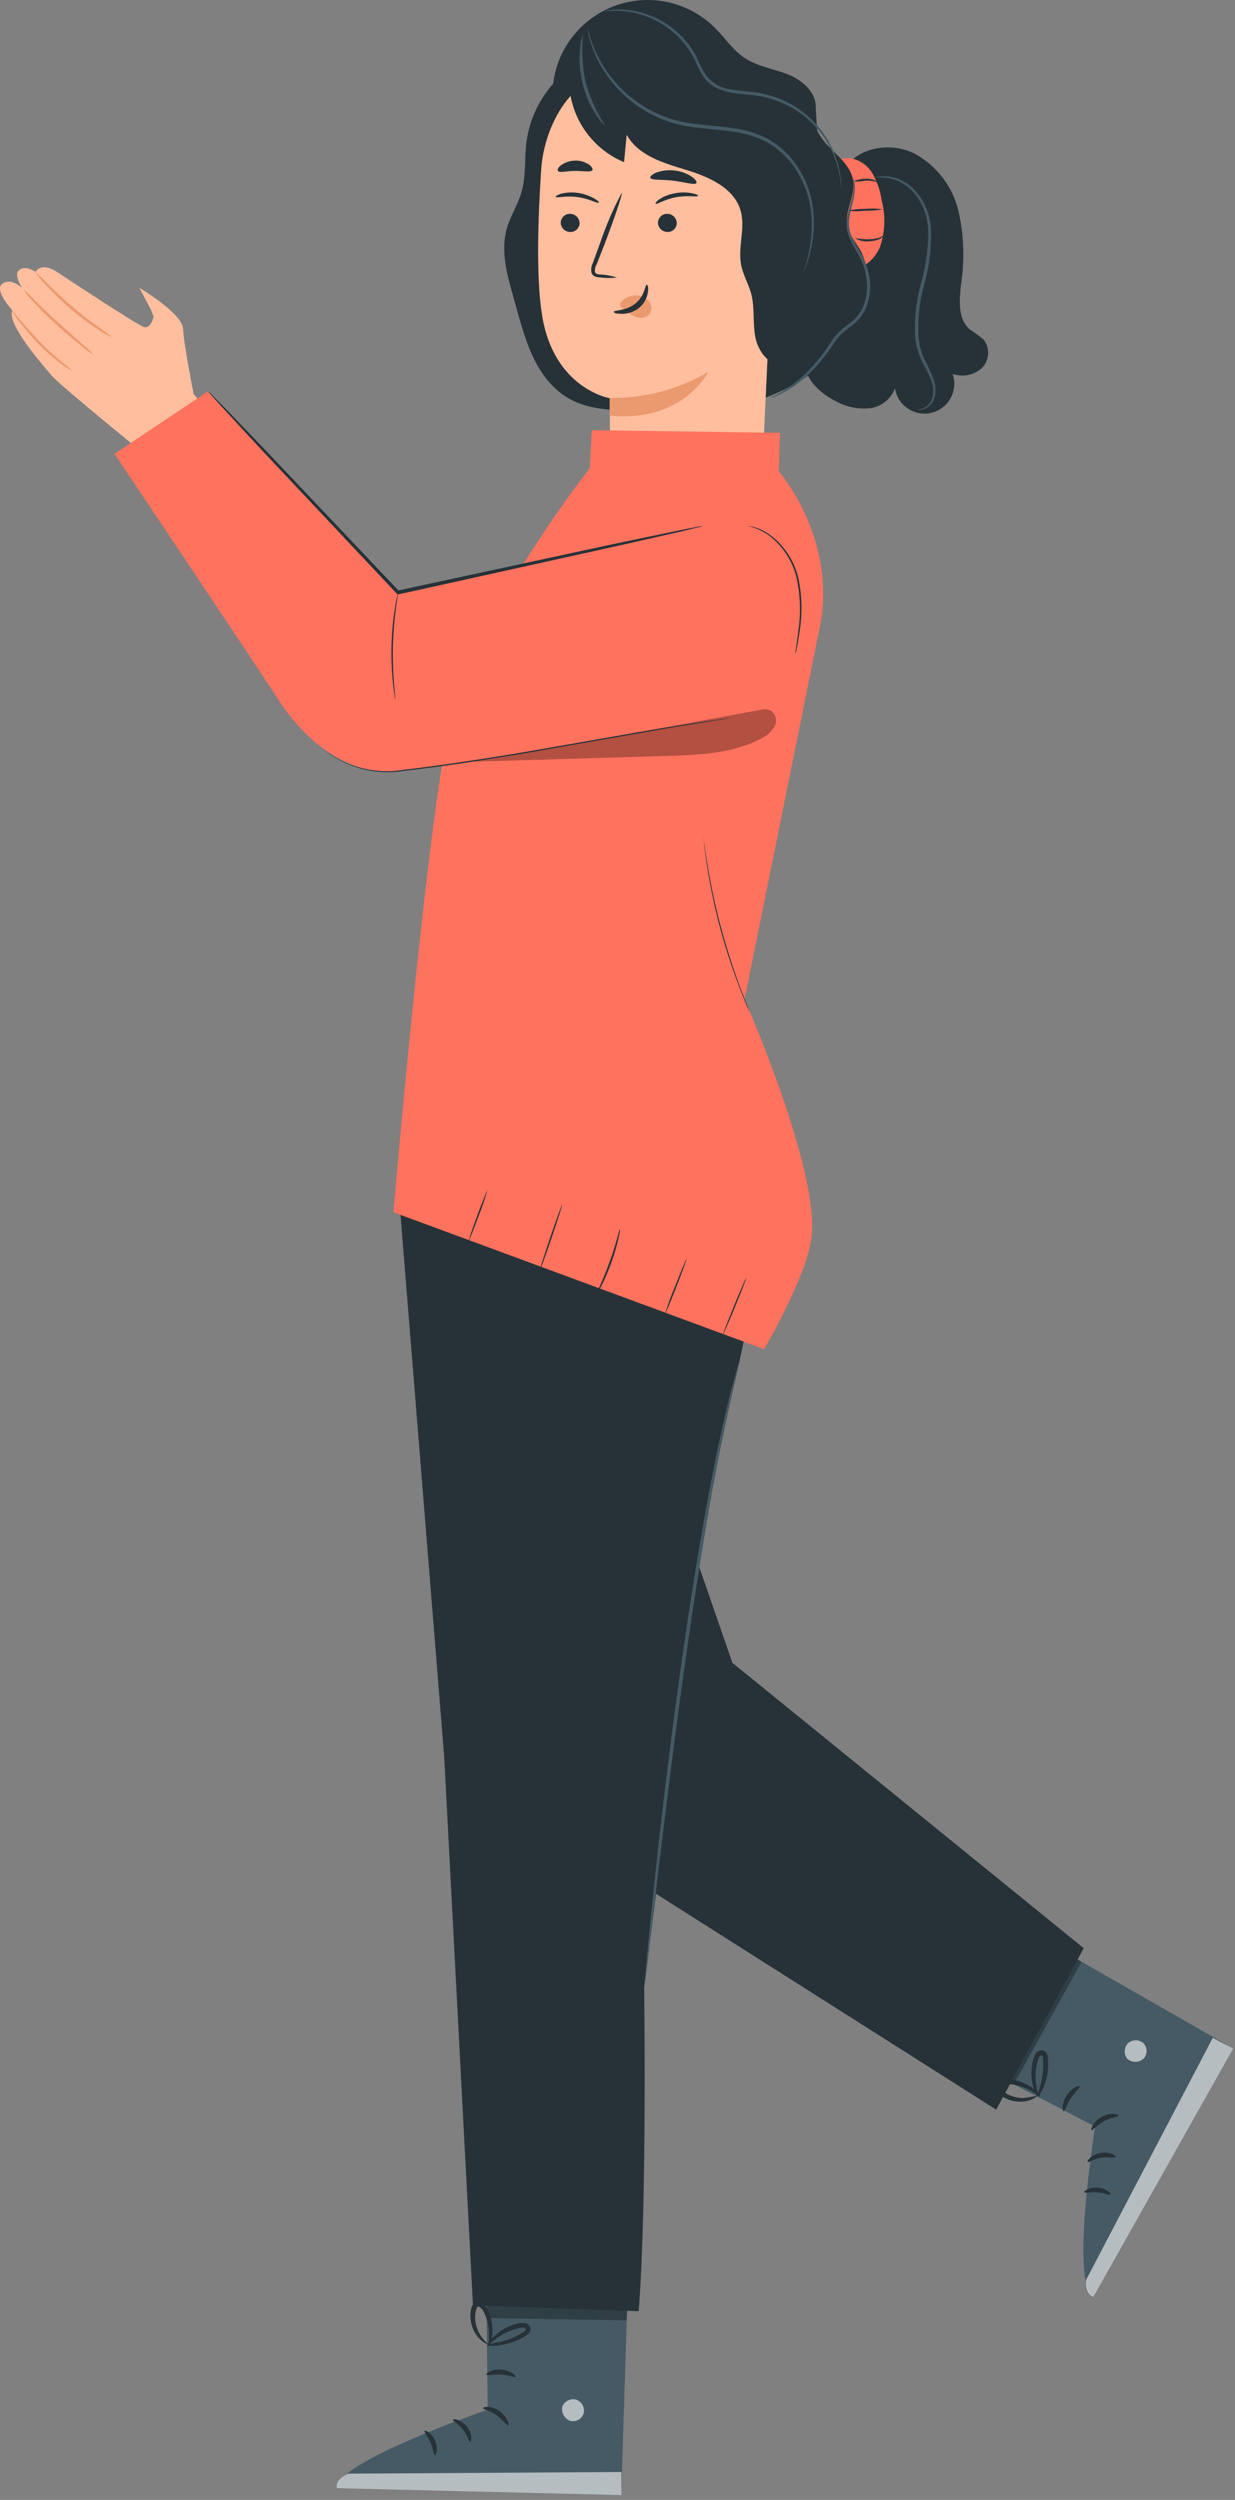 <svg width="216" height="437" viewBox="0 0 216 437" fill="none" xmlns="http://www.w3.org/2000/svg">
<rect x="0" y="0" width="216" height="437" fill="#808080" stroke="none"/>
<path d="M141.791 57.796C144.327 49.889 145.822 41.684 146.239 33.39L148.217 28.716C151.077 25.503 156.231 24.936 160.074 26.914C161.959 27.96 163.604 29.388 164.906 31.106C166.208 32.824 167.137 34.795 167.634 36.893C168.591 41.098 168.745 45.445 168.087 49.707C167.772 52.479 167.495 55.768 169.624 57.595C170.453 58.136 171.252 58.72 172.019 59.346C172.584 60.068 172.868 60.971 172.817 61.887C172.766 62.803 172.383 63.669 171.741 64.323C171.058 64.94 170.222 65.362 169.32 65.546C168.418 65.73 167.483 65.669 166.613 65.369C166.852 66.053 166.945 66.78 166.887 67.502C166.829 68.225 166.621 68.927 166.277 69.565C165.933 70.203 165.459 70.761 164.887 71.206C164.314 71.65 163.655 71.971 162.952 72.146C162.249 72.322 161.517 72.35 160.803 72.227C160.089 72.104 159.408 71.834 158.804 71.433C158.2 71.032 157.686 70.51 157.295 69.9C156.904 69.29 156.645 68.605 156.533 67.889C156.175 68.836 155.559 69.665 154.756 70.282C153.952 70.898 152.992 71.278 151.984 71.379C149.958 71.548 147.927 71.11 146.151 70.119C143.731 68.859 141.451 66.969 140.871 64.323C140.329 62.194 141.111 59.938 141.791 57.796Z" fill="#263238"/>
<path d="M160.401 71.581C160.401 71.581 160.552 71.657 160.893 71.669C161.378 71.639 161.845 71.473 162.241 71.19C162.881 70.728 163.329 70.046 163.501 69.275C163.711 68.261 163.628 67.208 163.261 66.239C162.817 65.106 162.308 63.999 161.737 62.925C161.155 61.69 160.789 60.365 160.653 59.006C160.471 55.855 160.812 52.697 161.661 49.657C162.535 46.564 162.93 43.356 162.833 40.144C162.731 37.463 161.635 34.917 159.759 33C158.478 31.726 156.784 30.953 154.983 30.82C154.334 30.749 153.677 30.835 153.068 31.072C153.701 31.011 154.338 31.011 154.97 31.072C156.689 31.295 158.282 32.09 159.494 33.327C161.253 35.204 162.262 37.661 162.329 40.232C162.371 43.394 161.947 46.544 161.069 49.581C160.204 52.682 159.871 55.907 160.086 59.12C160.246 60.528 160.642 61.9 161.258 63.177C161.837 64.229 162.363 65.31 162.833 66.415C163.2 67.317 163.309 68.303 163.148 69.263C163.001 69.978 162.603 70.617 162.027 71.064C161.556 71.41 160.985 71.591 160.401 71.581Z" fill="#455A64"/>
<path d="M154.202 35.028C153.972 33.388 153.433 31.806 152.614 30.366C152.205 29.647 151.639 29.029 150.959 28.558C150.278 28.087 149.501 27.774 148.683 27.645C147.868 27.553 147.046 27.746 146.357 28.192C145.668 28.637 145.154 29.308 144.903 30.089L145.848 29.346C144.612 30.95 143.708 32.785 143.189 34.743C142.669 36.701 142.546 38.742 142.824 40.749C143.227 43.458 144.714 46.356 147.373 47.049C150.031 47.742 152.841 45.789 153.912 43.181C154.808 40.551 154.909 37.715 154.202 35.028Z" fill="#FF725E"/>
<path d="M149.515 41.618C150.269 42.079 151.155 42.279 152.035 42.185C152.662 42.154 153.279 42.017 153.862 41.782C154.328 41.593 154.466 41.24 154.416 41.227C154.22 41.369 154.003 41.479 153.773 41.555C153.198 41.716 152.606 41.813 152.009 41.845C151.173 41.833 150.339 41.757 149.515 41.618Z" fill="#263238"/>
<path d="M148.205 36.843C149.235 36.947 150.274 36.947 151.304 36.843C152.34 36.872 153.376 36.783 154.391 36.578C153.363 36.446 152.324 36.425 151.292 36.515C150.253 36.506 149.218 36.616 148.205 36.843Z" fill="#263238"/>
<path d="M149.238 31.715C149.933 31.76 150.632 31.718 151.317 31.589C151.788 31.551 152.263 31.576 152.728 31.664C153.093 31.74 153.308 31.841 153.333 31.79C153.358 31.74 153.169 31.589 152.804 31.437C152.319 31.267 151.803 31.203 151.292 31.248C150.583 31.27 149.886 31.428 149.238 31.715Z" fill="#263238"/>
<path d="M142.673 18.762C142.748 16.053 140.241 13.961 137.734 12.978C135.226 11.995 132.404 11.605 130.174 10.093C128.183 8.757 126.847 6.678 125.134 4.965C123.057 2.858 120.458 1.342 117.602 0.573C114.746 -0.196 111.737 -0.191 108.884 0.588C106.031 1.367 103.436 2.891 101.367 5.004C99.298 7.118 97.829 9.744 97.111 12.613C96.141 16.468 96.796 21.017 99.845 23.587C103.361 26.549 108.59 25.893 113.113 24.974C117.637 24.054 122.74 23.134 126.507 25.78C128.788 27.38 130.085 29.988 131.547 32.395C133.009 34.801 134.672 37.258 137.305 38.166C139.939 39.073 143.504 37.511 143.605 34.726" fill="#263238"/>
<path d="M142.484 20.248C142.194 22.517 143.832 24.545 145.47 26.145C147.108 27.745 148.948 29.447 149.25 31.715C149.578 34.361 147.65 36.981 148.205 39.59C148.57 41.253 149.855 42.525 150.636 44.025C151.68 46.196 151.852 48.686 151.115 50.98C150.447 53.261 149.376 58.364 147.789 60.14C143.001 65.321 136.819 69.01 129.985 70.762C123.519 72.064 116.898 72.424 110.329 71.833C104.949 71.505 98.762 71.757 94.276 64.349C91.958 60.569 90.799 55.415 89.564 51.106C88.506 47.401 87.586 43.432 88.695 39.766C89.337 37.611 90.635 35.696 91.215 33.541C92.008 30.845 91.719 27.96 92.034 25.175C92.384 22.142 93.454 19.236 95.153 16.7C96.852 14.163 99.132 12.068 101.803 10.589C104.475 9.111 107.46 8.291 110.512 8.198C113.564 8.105 116.594 8.742 119.35 10.055" fill="#263238"/>
<path d="M94.654 29.61C95.158 21.887 100.299 12.424 107.985 13.23L132.001 19.316C133.129 19.436 134.171 19.975 134.92 20.827C135.669 21.679 136.071 22.781 136.045 23.915L133.399 80.615C133.36 81.578 133.133 82.524 132.731 83.4C130.955 87.331 125.02 97.323 112.156 93.278C109.006 92.283 107.569 88.843 106.939 85.302C106.939 84.887 106.775 84.509 106.763 84.105C106.457 81.466 106.427 78.801 106.675 76.155C106.675 71.48 106.675 69.552 106.675 69.603C106.675 69.653 96.821 67.94 94.805 55.062C93.747 48.624 94.087 38.128 94.654 29.61Z" fill="#FFBE9D"/>
<path d="M98.069 38.871C98.065 39.302 98.229 39.717 98.525 40.029C98.821 40.342 99.227 40.528 99.656 40.547C99.867 40.564 100.079 40.539 100.28 40.473C100.481 40.408 100.666 40.302 100.826 40.164C100.985 40.025 101.116 39.856 101.209 39.667C101.303 39.477 101.357 39.271 101.37 39.06C101.374 38.63 101.21 38.215 100.914 37.902C100.618 37.59 100.213 37.404 99.782 37.385C99.572 37.367 99.36 37.392 99.159 37.458C98.958 37.524 98.773 37.629 98.613 37.768C98.454 37.906 98.323 38.075 98.23 38.265C98.136 38.454 98.082 38.66 98.069 38.871Z" fill="#263238"/>
<path d="M115.079 38.871C115.072 39.303 115.234 39.72 115.531 40.033C115.828 40.346 116.235 40.531 116.666 40.547C116.876 40.564 117.088 40.539 117.288 40.473C117.488 40.407 117.673 40.302 117.831 40.163C117.99 40.025 118.119 39.855 118.211 39.666C118.303 39.477 118.356 39.271 118.367 39.06C118.374 38.629 118.212 38.212 117.915 37.899C117.619 37.585 117.211 37.401 116.78 37.384C116.57 37.369 116.36 37.395 116.16 37.462C115.961 37.529 115.777 37.634 115.619 37.772C115.46 37.911 115.331 38.079 115.239 38.268C115.146 38.456 115.092 38.661 115.079 38.871Z" fill="#263238"/>
<path d="M114.701 35.633C114.966 35.734 116.238 34.839 118.242 34.474C120.245 34.109 121.858 34.474 122.022 34.272C122.186 34.071 121.808 33.957 121.102 33.794C120.083 33.587 119.034 33.587 118.015 33.794C117.024 33.959 116.079 34.333 115.243 34.89C114.714 35.28 114.575 35.583 114.701 35.633Z" fill="#263238"/>
<path d="M97.212 34.449C97.439 34.625 98.926 34.172 100.992 34.449C103.058 34.726 104.432 35.57 104.659 35.444C104.885 35.318 104.57 35.091 103.953 34.713C103.056 34.187 102.061 33.849 101.03 33.718C100.033 33.571 99.016 33.631 98.044 33.894C97.351 34.121 97.111 34.361 97.212 34.449Z" fill="#263238"/>
<path d="M107.897 48.51C106.962 48.21 105.992 48.032 105.012 47.981C104.558 47.981 104.13 47.843 104.054 47.528C104.021 47.057 104.131 46.587 104.369 46.179C104.797 45.083 105.238 43.937 105.717 42.739C107.582 37.825 108.943 33.781 108.741 33.705C107.25 36.519 105.986 39.447 104.961 42.462L103.701 45.94C103.415 46.486 103.33 47.115 103.462 47.717C103.527 47.877 103.628 48.02 103.757 48.136C103.886 48.251 104.039 48.336 104.205 48.384C104.456 48.455 104.714 48.493 104.974 48.498C105.944 48.625 106.926 48.629 107.897 48.51Z" fill="#263238"/>
<path d="M106.625 69.565C112.686 69.67 118.657 68.091 123.874 65.004C123.874 65.004 119.527 73.899 106.637 72.665L106.625 69.565Z" fill="#EB996E"/>
<path d="M108.64 52.82C108.981 52.398 109.423 52.069 109.926 51.864C110.428 51.659 110.974 51.585 111.513 51.648C111.905 51.681 112.286 51.795 112.633 51.981C112.98 52.167 113.285 52.423 113.529 52.731C113.766 53.028 113.906 53.389 113.931 53.768C113.956 54.147 113.864 54.524 113.668 54.848C113.381 55.167 113.006 55.392 112.591 55.495C112.175 55.599 111.738 55.575 111.336 55.428C110.496 55.133 109.724 54.67 109.069 54.067C108.87 53.927 108.699 53.752 108.565 53.55C108.497 53.452 108.461 53.336 108.461 53.217C108.461 53.097 108.497 52.981 108.565 52.883" fill="#EB996E"/>
<path d="M113.101 49.77C112.811 49.77 112.811 51.686 111.148 53.046C109.484 54.407 107.443 54.193 107.368 54.47C107.292 54.747 107.821 54.836 108.69 54.861C109.822 54.882 110.924 54.502 111.803 53.79C112.642 53.103 113.183 52.119 113.315 51.043C113.478 50.249 113.264 49.77 113.101 49.77Z" fill="#263238"/>
<path d="M113.731 31.072C113.894 31.563 115.671 31.337 117.75 31.588C119.829 31.84 121.53 32.42 121.807 31.992C121.921 31.777 121.631 31.324 120.95 30.858C120.046 30.281 119.022 29.919 117.956 29.798C116.891 29.678 115.812 29.804 114.802 30.165C114.033 30.467 113.655 30.87 113.731 31.072Z" fill="#263238"/>
<path d="M97.578 29.875C97.893 30.278 99.115 29.875 100.589 29.875C102.063 29.875 103.311 30.152 103.601 29.736C103.727 29.535 103.525 29.131 102.983 28.741C102.256 28.274 101.403 28.041 100.539 28.073C99.674 28.095 98.835 28.376 98.132 28.879C97.615 29.257 97.439 29.673 97.578 29.875Z" fill="#263238"/>
<path d="M99.795 11.063C99.141 14.579 99.713 18.213 101.414 21.359C103.116 24.505 105.844 26.973 109.144 28.35C109.295 26.75 109.459 25.15 109.61 23.55C111.589 27.191 116.049 28.502 120.006 29.698C123.962 30.895 128.385 32.836 129.531 36.818C130.413 39.892 129.002 43.231 129.632 46.368C129.985 48.082 130.892 49.607 131.371 51.295C132.039 53.815 131.623 56.335 132.089 58.855C132.555 61.375 134.47 63.996 137.016 63.794C137.817 63.673 138.572 63.344 139.207 62.84C139.841 62.336 140.333 61.675 140.632 60.921C141.213 59.409 141.52 57.804 141.539 56.184C141.967 49.606 142.27 43.004 142.043 36.402C141.854 30.681 141.123 24.633 137.633 20.097C133.853 15.057 127.402 12.928 121.253 11.769C115.104 10.61 108.653 10.156 102.958 7.585" fill="#263238"/>
<path d="M105.918 22.05C104.364 19.694 103.186 17.109 102.428 14.39C101.852 11.627 101.699 8.794 101.975 5.985C101.658 6.789 101.483 7.642 101.458 8.505C101.259 10.54 101.408 12.594 101.899 14.579C102.383 16.565 103.196 18.456 104.306 20.173C104.737 20.883 105.281 21.517 105.918 22.05Z" fill="#455A64"/>
<path d="M140.468 47.704C140.594 47.513 140.692 47.305 140.758 47.087C140.921 46.683 141.148 46.066 141.4 45.26C142.094 42.978 142.409 40.599 142.333 38.216C142.24 34.636 141.043 31.173 138.905 28.3C137.634 26.61 136.014 25.214 134.155 24.205C132.133 23.192 129.942 22.555 127.691 22.327C125.411 22.012 123.181 21.899 121.064 21.597C119.03 21.336 117.044 20.784 115.167 19.959C111.987 18.543 109.195 16.382 107.027 13.659C105.55 11.829 104.383 9.769 103.575 7.56C103.436 7.182 103.31 6.829 103.21 6.514C103.109 6.199 103.046 5.96 102.983 5.733C102.941 5.51 102.869 5.294 102.769 5.091C102.787 5.316 102.825 5.539 102.882 5.758L103.046 6.565L103.373 7.636C104.112 9.916 105.246 12.049 106.725 13.936C108.436 16.189 110.579 18.078 113.027 19.495C115.476 20.912 118.182 21.828 120.988 22.189C123.13 22.504 125.373 22.63 127.616 22.932C129.806 23.156 131.939 23.766 133.916 24.734C135.709 25.705 137.277 27.045 138.515 28.665C140.617 31.448 141.817 34.807 141.955 38.292C142.061 40.643 141.81 42.996 141.211 45.272C140.997 46.078 140.808 46.696 140.669 47.112C140.585 47.303 140.518 47.501 140.468 47.704Z" fill="#455A64"/>
<path d="M147.121 32.823C147.148 32.631 147.148 32.436 147.121 32.244C147.099 31.691 147.049 31.14 146.969 30.593C146.654 28.563 145.979 26.604 144.979 24.81C143.78 22.696 142.151 20.858 140.198 19.412C138.245 17.967 136.01 16.947 133.639 16.418C131.799 15.99 129.859 15.99 127.956 15.649C127.039 15.556 126.153 15.266 125.358 14.801C124.562 14.336 123.876 13.706 123.344 12.953C122.872 12.188 122.451 11.392 122.084 10.572C121.731 9.773 121.309 9.005 120.824 8.278C119.05 5.768 116.579 3.832 113.718 2.709C111.802 1.957 109.753 1.601 107.695 1.663C107.141 1.678 106.589 1.736 106.045 1.84C105.851 1.861 105.661 1.903 105.478 1.966C105.478 2.041 106.271 1.865 107.695 1.878C110.194 1.901 112.651 2.52 114.862 3.683C117.073 4.847 118.975 6.522 120.409 8.568C120.89 9.275 121.312 10.021 121.669 10.799C122.026 11.644 122.447 12.461 122.929 13.243C123.46 14.078 124.192 14.767 125.058 15.246C125.946 15.712 126.903 16.031 127.893 16.191C129.859 16.532 131.774 16.532 133.55 16.935C135.265 17.312 136.913 17.945 138.439 18.812C141.047 20.284 143.22 22.418 144.739 24.999C145.755 26.745 146.47 28.648 146.856 30.631C147.045 32.029 147.121 32.823 147.121 32.823Z" fill="#455A64"/>
<path d="M134.521 68.935C134.692 69.148 134.886 69.343 135.1 69.514C137.666 68.475 139.987 66.913 141.917 64.928C143.485 63.314 144.887 61.545 146.1 59.649C146.45 59.15 146.846 58.686 147.284 58.263C147.738 57.847 148.255 57.481 148.771 57.078C149.922 56.282 150.836 55.189 151.417 53.916C152.061 52.407 152.308 50.759 152.135 49.128C151.988 47.625 151.561 46.163 150.875 44.818C150.195 43.558 149.414 42.462 148.948 41.328C148.501 40.289 148.366 39.142 148.557 38.027C148.708 36.994 148.985 36.061 149.187 35.23C149.368 34.52 149.477 33.794 149.515 33.063C149.545 32.601 149.502 32.138 149.389 31.689C149.288 31.374 149.237 31.223 149.212 31.236C149.32 31.834 149.353 32.443 149.313 33.05C149.235 33.763 149.091 34.467 148.885 35.154C148.602 36.078 148.366 37.016 148.179 37.964C147.944 39.153 148.067 40.385 148.532 41.505C149.011 42.765 149.792 43.823 150.422 45.045C151.074 46.336 151.475 47.738 151.606 49.178C151.769 50.715 151.535 52.268 150.926 53.689C150.371 54.887 149.499 55.91 148.406 56.65C147.902 57.041 147.36 57.431 146.881 57.91C146.413 58.353 145.99 58.843 145.621 59.371C144.435 61.26 143.068 63.028 141.539 64.651C139.658 66.619 137.439 68.232 134.987 69.414H135.062C134.697 69.061 134.521 68.91 134.521 68.935Z" fill="#455A64"/>
<path d="M33.859 68.834C33.859 68.834 32.145 60.241 32.02 57.494C31.893 54.747 24.359 50.3 24.359 50.3L26.375 54.08L26.866 55.34C26.866 55.34 26.438 57.557 25.127 57.141C23.817 56.725 10.095 47.616 10.095 47.616C7.147 45.663 6.215 47.528 6.215 47.528C6.215 47.528 4.249 46.129 3.191 47.376C2.51 48.183 3.833 50.337 3.833 50.337C3.833 50.337 1.981 48.472 0.419 49.581C-1.144 50.69 2.17 54.256 2.17 54.256C1.137 56.688 7.374 63.656 8.987 65.596C10.6 67.536 27.421 81.107 27.421 81.107L36.858 72.778L33.859 68.834Z" fill="#FFBE9D"/>
<path d="M19.571 58.943C18.769 58.612 18.008 58.19 17.303 57.683C15.535 56.545 13.85 55.282 12.263 53.903C10.69 52.545 9.201 51.093 7.803 49.556C7.193 48.943 6.644 48.272 6.165 47.553C6.836 48.095 7.464 48.689 8.042 49.329C9.163 50.438 10.738 51.975 12.578 53.55C14.134 54.892 15.757 56.154 17.442 57.331C18.191 57.813 18.903 58.353 19.571 58.943Z" fill="#EB996E"/>
<path d="M16.396 62.043C15.68 61.63 15.008 61.145 14.392 60.594C13.208 59.636 11.582 58.301 9.856 56.738C8.378 55.409 6.969 54.005 5.635 52.53C5.045 51.946 4.525 51.294 4.085 50.589C4.722 51.112 5.32 51.681 5.875 52.29C6.946 53.361 8.395 54.81 10.171 56.373L14.606 60.329C15.252 60.847 15.85 61.42 16.396 62.043Z" fill="#EB996E"/>
<path d="M12.666 64.79C11.986 64.509 11.353 64.126 10.788 63.656C9.37 62.605 8.039 61.442 6.807 60.178C5.572 58.921 4.423 57.582 3.367 56.171C2.869 55.615 2.446 54.997 2.107 54.332C2.22 54.243 4.224 56.927 7.071 59.85C8.293 61.097 9.58 62.279 10.927 63.391C11.538 63.817 12.119 64.284 12.666 64.79Z" fill="#EB996E"/>
<path d="M85.028 395.54L85.293 421.232C85.293 421.232 59.273 430.127 58.833 434.878L108.653 436.138L109.913 396.095L85.028 395.54Z" fill="#455A64"/>
<g opacity="0.6">
<path d="M100.753 419.468C101.229 419.625 101.63 419.952 101.879 420.387C102.128 420.822 102.207 421.334 102.101 421.824C101.959 422.306 101.639 422.715 101.206 422.968C100.772 423.221 100.259 423.298 99.77 423.185C99.264 423.014 98.84 422.662 98.579 422.196C98.319 421.731 98.24 421.185 98.359 420.665C98.558 420.177 98.938 419.786 99.419 419.572C99.901 419.359 100.446 419.339 100.942 419.518" fill="white"/>
</g>
<g opacity="0.6">
<path d="M108.678 436.15V432.118L60.911 432.408C60.911 432.408 58.668 433.315 58.883 434.928L108.678 436.15Z" fill="white"/>
</g>
<path d="M84.486 420.954C84.486 421.194 85.746 421.345 86.88 422.214C88.014 423.084 88.669 424.067 88.896 423.978C89.123 423.89 88.795 422.479 87.359 421.458C85.922 420.438 84.436 420.728 84.486 420.954Z" fill="#263238"/>
<path d="M79.207 422.983C79.144 423.222 80.19 423.663 80.983 424.709C81.777 425.755 82.004 426.851 82.243 426.851C82.483 426.851 82.672 425.478 81.651 424.193C80.631 422.907 79.219 422.731 79.207 422.983Z" fill="#263238"/>
<path d="M76.082 429.157C76.296 429.157 76.674 428.011 76.082 426.637C75.49 425.264 74.368 424.735 74.255 424.936C74.142 425.138 74.835 425.869 75.301 426.977C75.767 428.086 75.843 429.132 76.082 429.157Z" fill="#263238"/>
<path d="M85.078 415.095C85.179 415.322 86.338 415.007 87.674 415.095C89.009 415.184 90.106 415.675 90.194 415.473C90.282 415.272 89.324 414.377 87.674 414.213C86.023 414.05 84.965 414.906 85.078 415.095Z" fill="#263238"/>
<g opacity="0.3">
<path d="M85.078 400.631L85.129 405.205L109.623 405.608L109.762 401.488L85.078 400.631Z" fill="black"/>
</g>
<path d="M85.116 409.917C85.941 410.14 86.811 410.14 87.636 409.917C88.542 409.78 89.426 409.53 90.27 409.173C90.772 408.975 91.257 408.735 91.719 408.455C92.004 408.31 92.264 408.118 92.487 407.888C92.644 407.722 92.742 407.51 92.77 407.283C92.797 407.056 92.751 406.827 92.638 406.628C92.521 406.455 92.363 406.311 92.179 406.211C91.995 406.11 91.79 406.054 91.58 406.049C91.266 406.04 90.952 406.074 90.648 406.149C90.114 406.268 89.591 406.432 89.085 406.641C88.233 407.003 87.442 407.496 86.742 408.102C85.557 409.136 85.141 410.043 85.217 410.081C85.293 410.118 85.91 409.425 87.107 408.569C87.809 408.074 88.571 407.672 89.375 407.372C89.843 407.2 90.323 407.065 90.811 406.968C91.341 406.842 91.794 406.855 91.92 407.082C92.046 407.309 91.92 407.208 91.92 407.359C91.758 407.531 91.566 407.672 91.353 407.775C90.188 408.506 88.911 409.042 87.573 409.362C86.741 409.484 85.92 409.669 85.116 409.917Z" fill="#263238"/>
<path d="M85.381 410.27C85.868 409.568 86.119 408.73 86.099 407.876C86.165 406.951 86.071 406.022 85.822 405.129C85.68 404.601 85.482 404.09 85.23 403.604C85.101 403.277 84.889 402.988 84.615 402.767C84.341 402.547 84.015 402.401 83.667 402.344C83.445 402.343 83.228 402.405 83.04 402.523C82.853 402.641 82.703 402.811 82.609 403.012C82.47 403.298 82.377 403.604 82.332 403.919C82.244 404.474 82.244 405.04 82.332 405.595C82.447 406.534 82.793 407.431 83.34 408.203C84.272 409.463 85.28 409.841 85.305 409.753C85.33 409.665 84.549 409.148 83.844 407.888C83.433 407.16 83.184 406.352 83.113 405.519C83.073 405.039 83.103 404.555 83.201 404.083C83.289 403.554 83.491 403.125 83.692 403.188C83.894 403.251 84.348 403.604 84.549 404.02C84.78 404.461 84.973 404.921 85.129 405.393C85.389 406.209 85.529 407.058 85.545 407.913C85.582 409.325 85.293 410.232 85.381 410.27Z" fill="#263238"/>
<path d="M168.73 359.907L191.536 371.739C191.536 371.739 187.164 398.892 191.171 401.487L215.69 358.093L180.914 338.198L168.73 359.907Z" fill="#455A64"/>
<g opacity="0.6">
<path d="M197.231 357.211C197.596 356.866 198.075 356.667 198.577 356.653C199.08 356.639 199.569 356.811 199.953 357.136C200.309 357.485 200.519 357.958 200.538 358.457C200.556 358.957 200.383 359.444 200.053 359.819C199.671 360.188 199.163 360.401 198.632 360.415C198.1 360.429 197.582 360.243 197.181 359.895C196.844 359.492 196.677 358.973 196.714 358.449C196.752 357.925 196.991 357.436 197.382 357.085" fill="white"/>
</g>
<g opacity="0.6">
<path d="M215.69 358.093L212.112 356.228L189.961 398.527C189.961 398.527 189.709 400.933 191.221 401.488L215.69 358.093Z" fill="white"/>
</g>
<path d="M190.918 372.331C191.133 372.444 191.826 371.436 193.098 370.781C194.371 370.126 195.618 370.063 195.618 369.823C195.618 369.584 194.245 369.206 192.72 370.025C191.196 370.844 190.692 372.255 190.918 372.331Z" fill="#263238"/>
<path d="M190.226 377.926C190.402 378.089 191.284 377.384 192.582 377.17C193.88 376.955 194.951 377.283 195.102 377.069C195.253 376.855 194.081 376.036 192.468 376.338C190.856 376.64 190.024 377.812 190.226 377.926Z" fill="#263238"/>
<path d="M194.207 383.595C194.358 383.432 193.476 382.537 192.002 382.424C190.528 382.31 189.482 383.041 189.646 383.23C189.81 383.419 190.729 383.154 191.939 383.23C193.149 383.306 194.068 383.797 194.207 383.595Z" fill="#263238"/>
<path d="M186.017 369.043C186.256 369.043 186.521 367.921 187.277 366.774C188.033 365.628 188.94 364.897 188.814 364.683C188.688 364.469 187.441 364.948 186.559 366.308C185.677 367.669 185.79 369.055 186.017 369.043Z" fill="#263238"/>
<g opacity="0.3">
<path d="M173.253 362.239L177.31 364.355L189.167 342.923L185.588 340.869L173.253 362.239Z" fill="black"/>
</g>
<path d="M181.456 366.573C181.544 366.573 182.149 365.855 182.716 364.393C183.019 363.53 183.213 362.633 183.296 361.722C183.334 361.181 183.334 360.637 183.296 360.096C183.298 359.776 183.251 359.457 183.157 359.151C183.083 358.929 182.938 358.737 182.745 358.605C182.551 358.473 182.32 358.408 182.086 358.42C181.876 358.442 181.675 358.513 181.498 358.627C181.321 358.741 181.172 358.894 181.065 359.076C180.909 359.351 180.795 359.649 180.725 359.958C180.571 360.484 180.47 361.024 180.423 361.57C180.338 362.49 180.402 363.418 180.612 364.317C180.716 365.161 181.077 365.953 181.645 366.585C181.771 366.585 181.38 365.665 181.191 364.204C181.086 363.367 181.086 362.521 181.191 361.684C181.257 361.185 181.362 360.692 181.506 360.21C181.645 359.681 181.859 359.29 182.136 359.29C182.414 359.29 182.275 359.29 182.351 359.479C182.416 359.704 182.45 359.937 182.451 360.172C182.483 360.675 182.483 361.18 182.451 361.684C182.394 362.534 182.263 363.377 182.061 364.204C181.806 364.979 181.604 365.77 181.456 366.573Z" fill="#263238"/>
<path d="M181.922 366.472C181.998 366.409 181.469 365.565 180.146 364.708C179.373 364.216 178.52 363.862 177.626 363.662C177.088 363.542 176.539 363.474 175.988 363.461C175.635 363.417 175.277 363.464 174.948 363.599C174.619 363.733 174.331 363.951 174.11 364.229C174.002 364.425 173.952 364.649 173.968 364.872C173.983 365.096 174.063 365.31 174.198 365.489C174.389 365.75 174.619 365.979 174.879 366.17C175.322 366.518 175.815 366.798 176.34 367.001C177.219 367.337 178.166 367.454 179.1 367.342C180.713 367.127 181.456 366.384 181.406 366.321C180.634 366.507 179.851 366.646 179.062 366.737C178.227 366.766 177.396 366.606 176.63 366.271C176.176 366.085 175.752 365.835 175.37 365.527C174.942 365.2 174.677 364.809 174.816 364.67C174.969 364.53 175.151 364.425 175.349 364.362C175.547 364.299 175.756 364.279 175.962 364.305C176.456 364.307 176.949 364.349 177.437 364.431C178.273 364.584 179.083 364.856 179.843 365.237C181.141 365.893 181.821 366.56 181.922 366.472Z" fill="#263238"/>
<path d="M125.625 205.797C125.625 205.797 131.32 226.612 130.211 233.655C129.833 236.037 128.069 243.332 126.86 248.952C124.743 258.742 122.689 270.964 122.122 273.408L128.095 290.67L189.545 340.554L174.223 368.778L114.739 331.041L112.66 347.421C112.66 347.421 113.189 385.473 111.702 404.008L82.722 403L77.682 306.975L69.643 207.372L125.625 205.797Z" fill="#263238"/>
<path d="M112.71 346.879C112.71 346.879 112.71 346.791 112.786 346.602L112.912 345.77L113.327 342.57C113.655 339.735 114.134 335.728 114.713 330.801C115.885 320.86 117.523 307.126 119.64 292.006C121.757 276.886 123.987 263.24 125.94 253.425C126.948 248.523 127.742 244.605 128.46 241.845C128.775 240.522 129.014 239.476 129.203 238.708C129.301 238.344 129.368 237.973 129.405 237.599C129.271 237.949 129.157 238.307 129.065 238.67C128.863 239.439 128.573 240.472 128.208 241.782C127.439 244.479 126.57 248.435 125.499 253.324C123.433 263.127 121.127 276.785 119.01 291.918C116.893 307.05 115.318 320.797 114.272 330.751C113.781 335.69 113.378 339.697 113.088 342.545C112.975 343.893 112.874 344.964 112.811 345.758C112.752 346.129 112.718 346.503 112.71 346.879Z" fill="#455A64"/>
<path d="M143.177 110.616L130.224 174.7C130.224 174.7 143.467 204.662 141.917 216.456C141.01 223.285 133.651 235.847 133.651 235.847L68.811 211.907C68.811 211.907 75.112 138.159 79.207 124.262C85.053 104.656 103.147 81.863 103.147 81.863L103.512 75.197L136.411 75.663L136.222 82.404C136.222 82.404 146.906 94.576 143.177 110.616Z" fill="#FF725E"/>
<path d="M69.832 134.732C74.658 134.833 130.224 124.652 130.224 124.652Z" fill="#FF725E"/>
<path d="M123.017 145.959C123.017 145.959 123.017 146.072 123.017 146.287L123.105 147.219C123.193 148.025 123.332 149.185 123.546 150.621C124.099 154.36 124.856 158.066 125.814 161.722C126.781 165.376 127.941 168.977 129.292 172.507C129.821 173.855 130.262 174.939 130.552 175.682L130.942 176.539L131.081 176.829C131.064 176.72 131.03 176.613 130.98 176.514C130.879 176.249 130.766 175.96 130.653 175.645C130.35 174.889 129.922 173.792 129.393 172.444C128.385 169.723 127.112 165.93 125.978 161.659C124.844 157.387 124.101 153.456 123.647 150.596C123.408 149.159 123.244 148 123.13 147.206L122.992 146.274C123.017 146.171 123.025 146.065 123.017 145.959Z" fill="#263238"/>
<path d="M126.318 233.58C126.318 233.58 127.376 231.374 128.523 228.539C129.67 225.704 130.564 223.499 130.501 223.436C130.438 223.373 129.443 225.654 128.296 228.476C127.15 231.299 126.255 233.554 126.318 233.58Z" fill="#263238"/>
<path d="M116.276 229.787C116.339 229.787 117.246 227.658 118.292 224.974C119.338 222.29 120.144 220.098 120.081 220.072C120.018 220.047 119.111 222.202 118.052 224.886C117.376 226.488 116.784 228.124 116.276 229.787Z" fill="#263238"/>
<path d="M104.546 225.881C104.546 225.881 104.659 225.755 104.797 225.49C104.936 225.226 105.138 224.848 105.377 224.382C105.973 223.151 106.503 221.889 106.965 220.602C107.428 219.301 107.819 217.976 108.137 216.633C108.25 216.116 108.338 215.688 108.389 215.373C108.439 215.058 108.464 214.919 108.389 214.919C108.313 214.919 108.2 215.549 107.91 216.557C107.62 217.565 107.217 218.976 106.65 220.501C106.083 222.025 105.554 223.361 105.138 224.281C104.722 225.201 104.52 225.868 104.546 225.881Z" fill="#263238"/>
<path d="M94.427 222.013C94.503 222.013 95.423 219.493 96.494 216.343C97.565 213.193 98.371 210.61 98.308 210.584C98.245 210.559 97.325 213.104 96.254 216.254C95.183 219.404 94.364 221.987 94.427 222.013Z" fill="#263238"/>
<path d="M81.903 217.162C81.903 217.162 82.785 215.121 83.717 212.55C84.332 211.019 84.858 209.454 85.292 207.863C85.292 207.863 84.423 209.904 83.478 212.462C82.533 215.02 81.84 217.137 81.903 217.162Z" fill="#263238"/>
<path d="M129.279 89.977C133.362 90.481 133.273 92.094 138.024 97.184C142.774 102.275 138.024 116.928 138.024 116.928L123.685 127.891L69.832 134.758C69.832 134.758 58.366 137.278 48.513 122.044C44.909 116.437 20.024 79.33 20.024 79.33L36.404 68.393L69.353 103.673L129.279 89.977Z" fill="#FF725E"/>
<g opacity="0.3">
<path d="M86.83 132.54L132.883 124.111C133.456 123.953 134.061 123.953 134.634 124.111C135.117 124.38 135.476 124.826 135.636 125.355C135.796 125.884 135.744 126.454 135.491 126.946C134.94 127.918 134.086 128.683 133.059 129.125C128.019 131.784 121.996 131.998 116.251 132.149C106.448 132.427 92.525 132.88 82.71 133.145L86.83 132.54Z" fill="black"/>
</g>
<path d="M55.607 130.133C55.607 130.133 55.796 130.322 56.161 130.65C56.702 131.129 57.275 131.571 57.875 131.973C61.658 134.49 66.255 135.481 70.74 134.745C72.693 134.518 74.784 134.253 76.977 133.964C81.374 133.371 86.187 132.628 91.24 131.771L117.045 127.248L124.869 125.988L126.999 125.648L127.742 125.522C127.742 125.522 127.49 125.522 126.999 125.597L124.857 125.9C123.005 126.152 120.321 126.567 117.007 127.097C110.392 128.155 101.282 129.831 91.189 131.557C86.149 132.401 81.336 133.145 76.951 133.749C74.759 134.052 72.667 134.329 70.651 134.556C68.857 134.873 67.024 134.903 65.221 134.644C62.599 134.292 60.089 133.358 57.875 131.91C57.271 131.53 56.695 131.109 56.149 130.65L55.607 130.133Z" fill="#263238"/>
<path d="M139.158 114.22C139.198 114.136 139.223 114.047 139.233 113.955C139.284 113.72 139.334 113.468 139.384 113.199C139.523 112.531 139.687 111.574 139.851 110.377C140.366 107.256 140.285 104.067 139.611 100.977C138.862 97.864 137.003 95.131 134.382 93.291C133.581 92.761 132.7 92.361 131.774 92.106C131.435 92.016 131.09 91.953 130.741 91.918C132 92.218 133.198 92.734 134.281 93.442C136.803 95.287 138.589 97.965 139.321 101.002C139.987 104.062 140.089 107.217 139.624 110.314C139.485 111.511 139.334 112.481 139.246 113.136L139.132 113.905C139.133 114.01 139.142 114.115 139.158 114.22Z" fill="#263238"/>
<path d="M69.101 122.258C69.129 122.011 69.129 121.762 69.101 121.515C69.051 120.893 68.988 120.226 68.912 119.512C68.734 117.311 68.671 115.103 68.723 112.897C68.781 110.688 68.957 108.484 69.252 106.294C69.353 105.576 69.441 104.921 69.529 104.303C69.588 104.064 69.617 103.819 69.618 103.573C69.541 103.803 69.483 104.039 69.441 104.278C69.328 104.744 69.202 105.425 69.076 106.269C68.725 108.458 68.523 110.668 68.471 112.884C68.42 115.105 68.508 117.327 68.736 119.537C68.837 120.381 68.925 121.061 69.013 121.528C69.025 121.773 69.054 122.017 69.101 122.258Z" fill="#263238"/>
<path d="M123.017 91.917C122.691 92.046 122.354 92.143 122.009 92.207L119.086 92.913L108.313 95.357L72.781 103.22L69.694 103.887H69.505L69.379 103.749L45.855 78.75L38.861 71.19C38.08 70.321 37.463 69.628 36.997 69.124C36.767 68.889 36.556 68.636 36.367 68.368C36.628 68.566 36.868 68.79 37.085 69.036L39.038 71.014L46.182 78.435L69.807 103.346L69.505 103.245L72.592 102.577L108.212 94.904L119.035 92.661L121.984 92.081C122.325 92.006 122.67 91.951 123.017 91.917Z" fill="#263238"/>
</svg>
